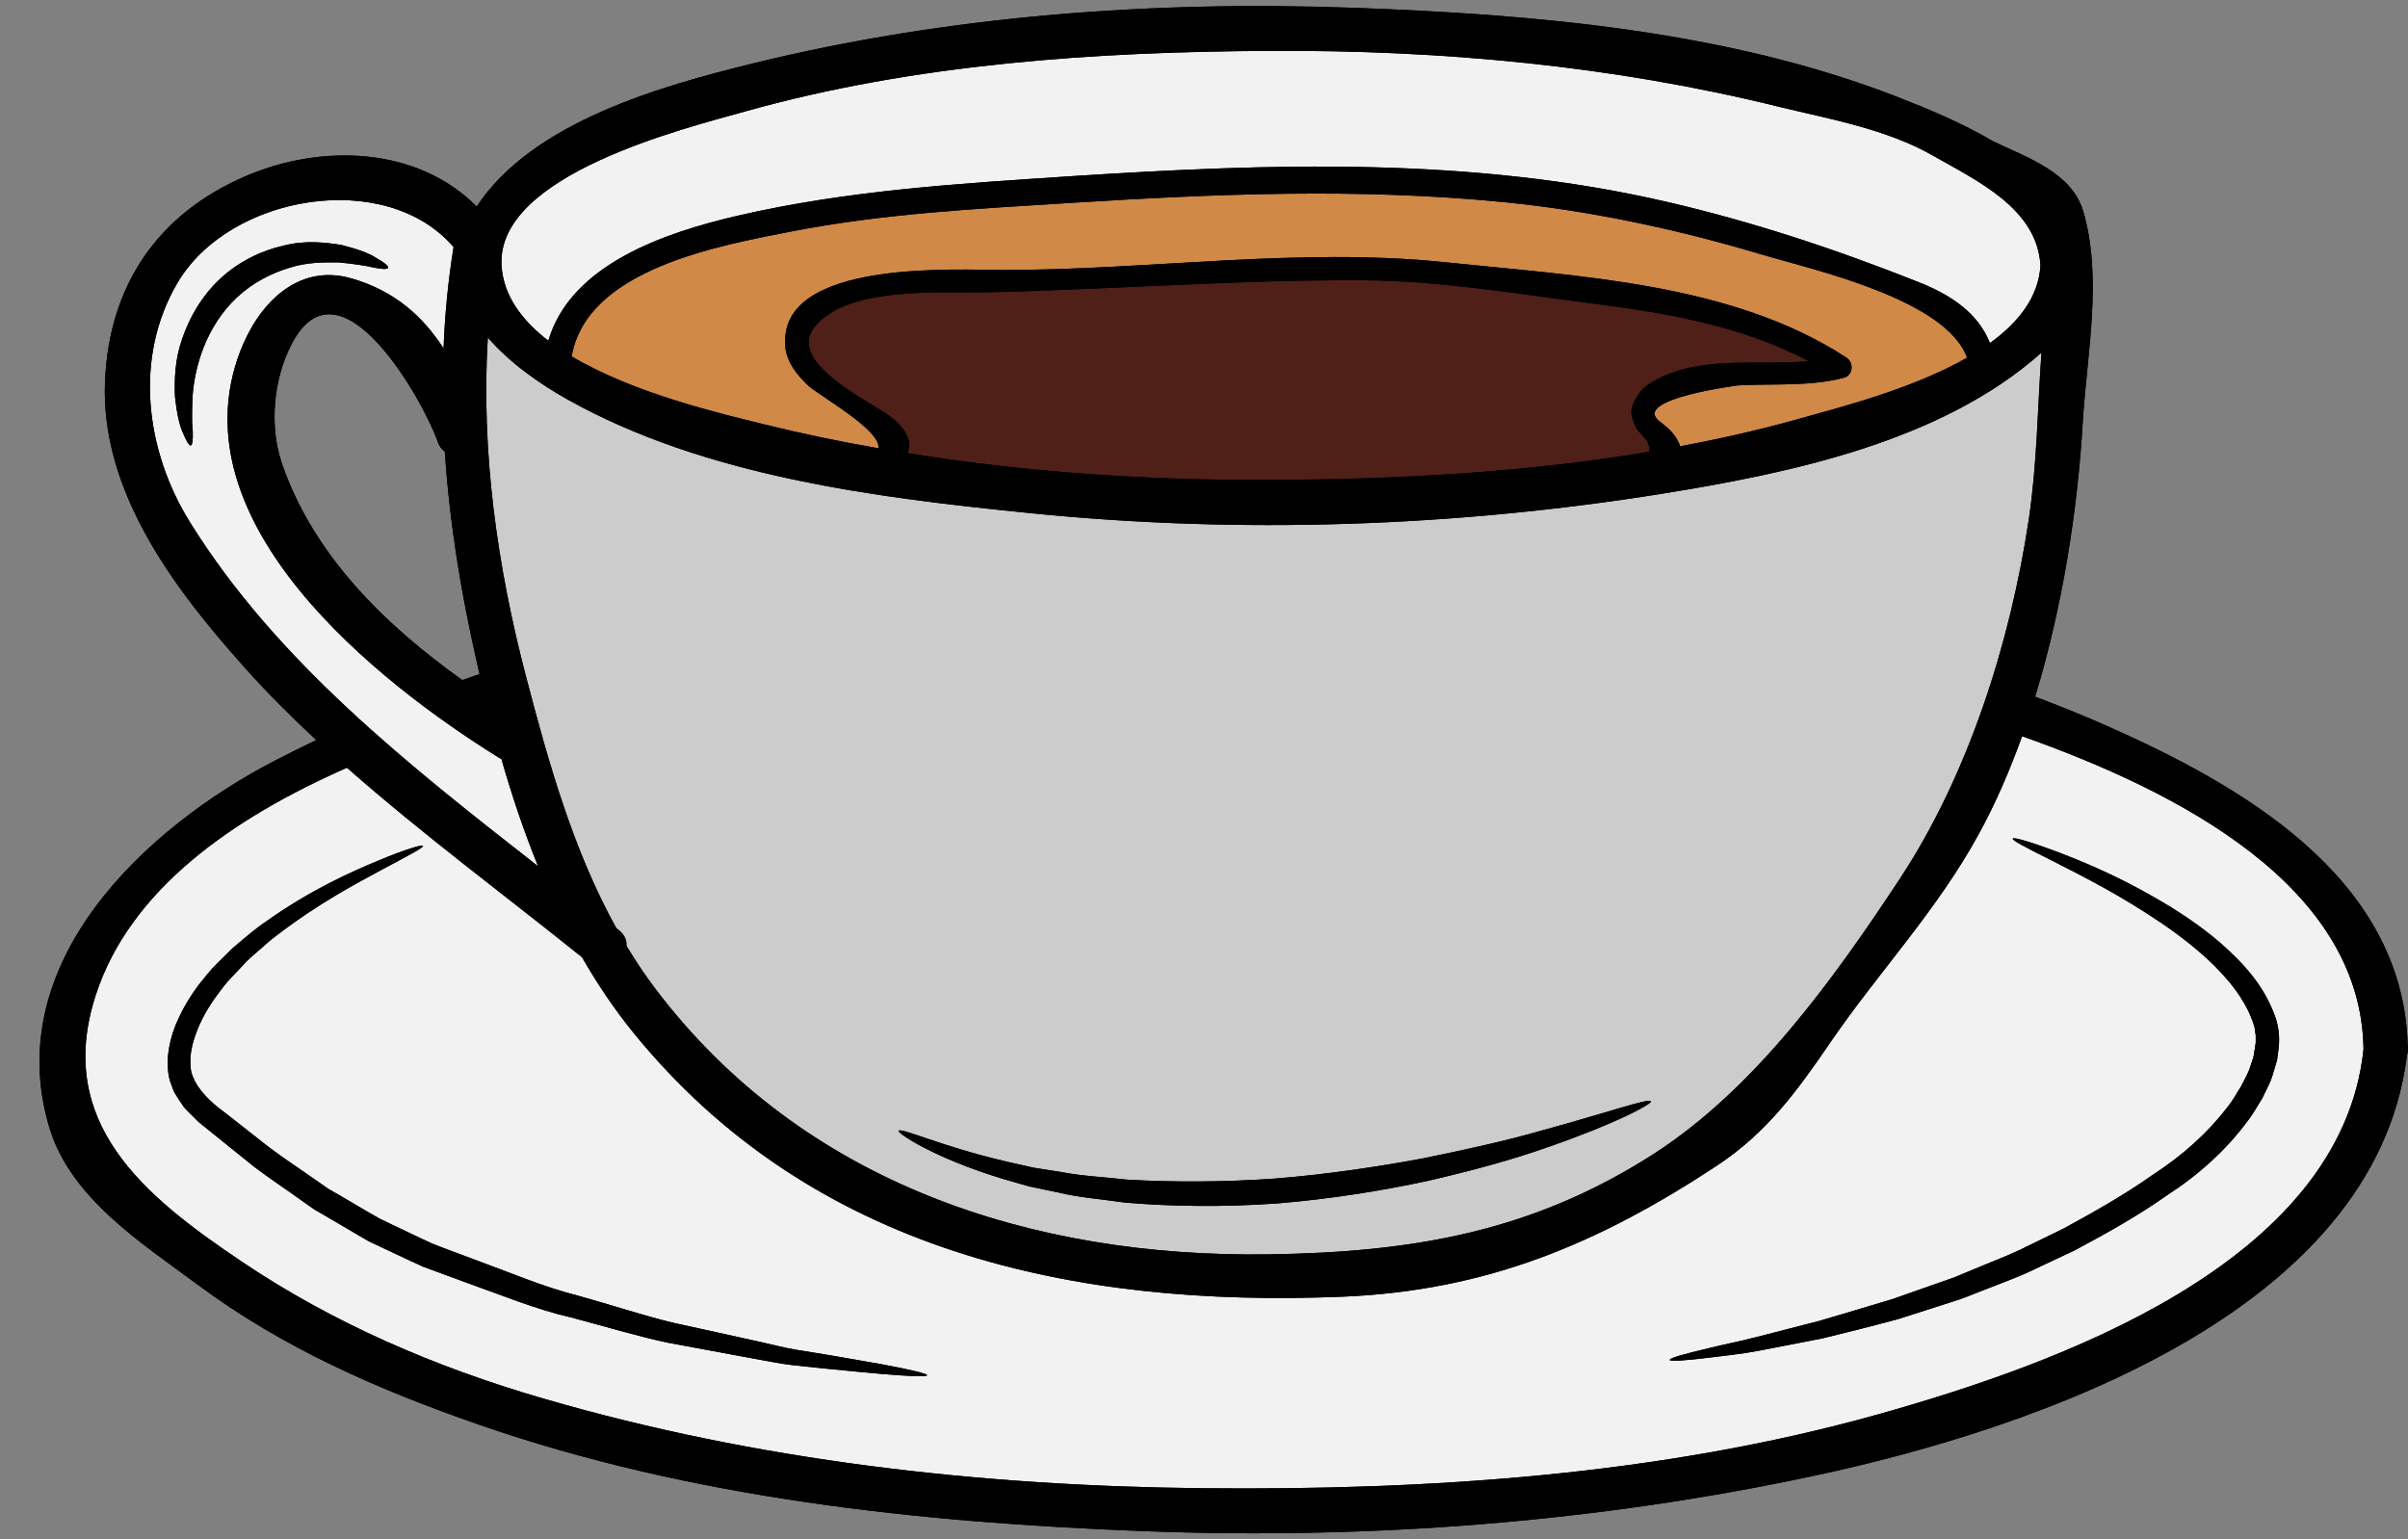 <?xml version="1.0" encoding="UTF-8"?><svg xmlns="http://www.w3.org/2000/svg" xmlns:xlink="http://www.w3.org/1999/xlink" height="78.0" preserveAspectRatio="xMidYMid meet" version="1.0" viewBox="2.0 25.0 122.0 78.0" width="122.0" zoomAndPan="magnify"><rect x="2.0" y="25.0" width="122.0" height="78.0" fill="#808080" stroke="none"/><g><g id="change1_1"><path d="M 26.168 58.594 C 26.211 58.781 26.258 58.969 26.293 59.156 C 26 59.254 25.719 59.355 25.426 59.461 C 21.473 56.645 17.875 53.113 16.285 48.488 C 15.633 46.574 15.852 44.227 16.766 42.453 C 19.219 37.699 23.48 45.375 24.172 47.371 C 24.246 47.602 24.383 47.766 24.539 47.895 C 24.773 51.477 25.355 55.039 26.168 58.594 Z M 4.5 82.133 C 5.578 85.723 9.199 88.004 12.035 90.109 C 16.352 93.32 21.195 95.426 26.242 97.18 C 37.043 100.934 48.656 102.156 60.023 102.586 C 71.387 103.02 82.918 102.141 94.043 99.75 C 104.996 97.391 122.285 91.57 123.941 78.52 C 123.973 78.414 123.992 78.301 123.992 78.176 C 124.008 78.055 123.992 77.949 123.98 77.852 C 123.68 69.426 115.531 64.77 108.617 61.727 C 107.465 61.215 106.285 60.75 105.109 60.301 C 106.504 55.734 107.262 50.82 107.523 46.379 C 107.734 42.918 108.535 39.078 107.547 35.711 C 106.969 33.746 104.734 32.996 102.988 32.164 C 101.383 31.215 99.621 30.492 98.105 29.902 C 89.492 26.551 79.738 25.727 70.578 25.395 C 60.418 25.027 50.035 25.785 40.141 28.215 C 35.543 29.348 28.984 31.16 26.152 35.465 C 23.137 32.434 18.316 32.27 14.473 33.914 C 9.98 35.832 7.516 39.488 7.32 44.34 C 7.094 49.91 10.828 54.828 14.328 58.75 C 15.492 60.062 16.734 61.297 18.023 62.5 C 17.352 62.82 16.684 63.152 16.016 63.496 C 9.277 66.961 2.012 73.828 4.5 82.133" fill="inherit"/></g><g id="change2_1"><path d="M 93.633 43.297 C 90.887 43.555 87.902 42.93 85.504 44.484 C 85.086 44.762 84.523 45.555 84.68 46.094 C 84.828 46.645 84.883 46.711 85.273 47.129 C 85.551 47.438 85.609 47.684 85.535 47.895 C 79.223 48.953 72.754 49.289 66.395 49.32 C 60.246 49.348 54.07 48.945 47.98 47.961 C 48.215 47.391 47.953 46.723 47.039 46.059 C 46.039 45.324 41.828 43.352 43.273 41.566 C 44.922 39.512 49.496 39.855 51.828 39.812 C 58.199 39.684 64.59 39.168 70.961 39.199 C 74.812 39.215 78.621 39.852 82.438 40.344 C 86.301 40.84 90.184 41.469 93.633 43.297" fill="#4f2017"/></g><g id="change3_1"><path d="M 101.66 43.125 C 98.828 44.746 95.078 45.676 93.031 46.254 C 91.082 46.801 89.109 47.242 87.117 47.617 C 87.102 47.559 87.094 47.504 87.062 47.453 C 86.824 46.934 86.516 46.695 86.066 46.336 C 84.637 45.203 90.145 44.52 90.055 44.527 C 91.848 44.43 93.66 44.594 95.406 44.145 C 95.902 44.02 95.934 43.375 95.543 43.117 C 89.746 39.332 81.93 38.996 75.227 38.289 C 67.781 37.512 60.227 38.695 52.758 38.68 C 50.434 38.672 42.457 38.23 41.82 41.805 C 41.609 42.969 42.113 43.727 42.93 44.52 C 43.441 45.016 46.656 46.785 46.504 47.715 C 44.57 47.379 42.645 46.98 40.738 46.508 C 38.484 45.953 34.09 44.926 30.965 43.059 C 31.715 38.621 38.484 37.438 42.082 36.73 C 46.762 35.816 51.543 35.578 56.297 35.277 C 63.621 34.82 70.832 34.52 78.156 35.238 C 82.641 35.68 87.043 36.633 91.352 37.922 C 93.766 38.645 100.59 40.145 101.66 43.125" fill="#d08947"/></g><g id="change4_1"><path d="M 21.66 38.574 C 21.699 38.492 21.512 38.328 21.113 38.102 C 20.73 37.84 20.109 37.617 19.305 37.414 C 18.496 37.285 17.469 37.16 16.375 37.445 C 15.289 37.684 14.117 38.23 13.16 39.121 C 12.199 40.016 11.578 41.133 11.227 42.18 C 10.852 43.238 10.836 44.25 10.863 45.074 C 10.949 45.906 11.09 46.566 11.277 46.957 C 11.449 47.371 11.586 47.586 11.668 47.57 C 11.75 47.551 11.781 47.293 11.766 46.852 C 11.711 46.402 11.727 45.797 11.758 45.066 C 11.863 43.605 12.418 41.551 14.023 40.051 C 14.824 39.309 15.762 38.84 16.66 38.57 C 17.566 38.277 18.445 38.289 19.18 38.297 C 19.914 38.371 20.527 38.457 20.941 38.559 C 21.367 38.645 21.621 38.652 21.66 38.574 Z M 27.402 63.449 C 27.93 65.293 28.543 67.125 29.262 68.895 C 22.719 63.781 16.016 58.523 11.629 51.469 C 9.359 47.82 8.773 43.109 10.992 39.332 C 13.625 34.855 21.547 33.516 24.98 37.52 C 24.703 39.234 24.539 40.945 24.473 42.652 C 23.414 41.02 21.992 39.738 19.816 39.109 C 17.035 38.305 15.062 40.473 14.172 42.797 C 10.852 51.449 21.105 59.566 27.312 63.414 C 27.344 63.43 27.375 63.434 27.402 63.449" fill="#f2f2f2"/></g><g id="change4_2"><path d="M 105.379 38.449 C 105.289 40.043 104.27 41.336 102.82 42.383 C 102.223 40.891 100.91 39.977 99.254 39.316 C 95.078 37.652 90.797 36.23 86.41 35.219 C 76.508 32.93 66.355 33.277 56.297 33.926 C 50.613 34.301 44.938 34.641 39.375 35.93 C 35.754 36.77 30.918 38.371 29.781 42.266 C 28.43 41.223 27.5 39.969 27.41 38.449 C 27.148 33.844 36.691 31.508 39.758 30.645 C 48.363 28.23 57.488 27.621 66.395 27.578 C 75 27.531 83.684 28.328 92.051 30.391 C 94.645 31.027 97.559 31.52 99.965 32.902 C 102.148 34.152 105.215 35.562 105.379 38.449" fill="#f2f2f2"/></g><g id="change5_1"><path d="M 80.363 83.145 C 83.742 81.984 85.699 80.949 85.641 80.805 C 85.566 80.625 83.496 81.359 80.098 82.289 C 78.406 82.777 76.359 83.234 74.078 83.699 C 71.793 84.121 69.266 84.504 66.605 84.719 C 63.938 84.906 61.387 84.906 59.078 84.773 C 57.93 84.637 56.828 84.594 55.824 84.398 C 55.316 84.316 54.82 84.238 54.348 84.164 C 53.883 84.059 53.441 83.961 53.012 83.863 C 49.633 83.078 47.605 82.094 47.523 82.305 C 47.48 82.418 49.301 83.668 52.789 84.727 C 53.215 84.855 53.672 84.98 54.145 85.117 C 54.625 85.223 55.129 85.32 55.645 85.43 C 56.672 85.68 57.805 85.762 58.98 85.934 C 61.348 86.137 63.965 86.172 66.703 85.98 C 69.43 85.754 72.004 85.336 74.32 84.84 C 76.621 84.309 78.676 83.746 80.363 83.145 Z M 105.418 42.879 C 105.426 42.879 105.426 42.879 105.43 42.871 C 105.23 45.699 105.207 48.523 104.785 51.336 C 103.852 57.559 101.715 64.281 98.258 69.523 C 94.891 74.629 90.926 80.152 85.797 83.461 C 79.613 87.441 73.523 88.453 66.273 88.559 C 54.258 88.73 42.676 84.961 35.215 75.117 C 34.676 74.41 34.195 73.676 33.738 72.926 C 33.762 72.656 33.648 72.371 33.363 72.141 C 33.312 72.102 33.266 72.066 33.223 72.027 C 31.039 68.082 29.793 63.652 28.656 59.305 C 27.188 53.703 26.367 47.887 26.715 42.105 C 27.844 43.41 29.398 44.484 30.762 45.246 C 37.734 49.148 46.414 50.219 54.227 51.004 C 64.836 52.07 75.652 51.703 86.172 50.023 C 92.664 48.98 100.348 47.391 105.418 42.879" fill="#ccc"/></g><g id="change4_3"><path d="M 46.609 94.613 C 48.117 94.742 48.957 94.773 48.973 94.684 C 48.973 94.602 48.156 94.406 46.676 94.129 C 45.93 94 45.016 93.844 43.957 93.656 C 43.426 93.566 42.863 93.477 42.254 93.379 C 41.656 93.273 41.039 93.109 40.379 92.965 C 39.07 92.68 37.637 92.359 36.094 92.023 C 34.555 91.652 32.953 91.113 31.242 90.641 C 29.52 90.207 27.801 89.465 25.992 88.805 C 25.543 88.633 25.086 88.469 24.629 88.297 L 23.934 88.031 L 23.281 87.727 C 22.824 87.508 22.363 87.289 21.906 87.074 L 21.219 86.742 L 20.566 86.367 C 20.133 86.113 19.703 85.859 19.277 85.609 L 18.633 85.238 L 18.016 84.809 C 17.207 84.238 16.391 83.707 15.625 83.129 C 14.859 82.531 14.117 81.945 13.391 81.375 C 12.613 80.82 12.027 80.191 11.785 79.59 C 11.637 79.262 11.637 78.945 11.652 78.504 C 11.691 78.184 11.766 77.793 11.906 77.434 C 12.16 76.707 12.551 76.023 13.004 75.414 C 13.227 75.117 13.461 74.793 13.699 74.555 C 13.961 74.277 14.223 74.008 14.473 73.734 C 14.734 73.473 14.996 73.266 15.25 73.039 C 15.508 72.805 15.754 72.59 16.023 72.395 C 18.129 70.773 20.062 69.762 21.391 69.043 C 22.719 68.332 23.469 67.949 23.43 67.859 C 23.395 67.789 22.582 68.016 21.18 68.602 C 19.777 69.184 17.746 70.086 15.492 71.684 C 14.922 72.066 14.352 72.566 13.773 73.055 C 13.512 73.316 13.242 73.578 12.973 73.848 C 12.664 74.148 12.434 74.457 12.16 74.785 C 11.652 75.438 11.195 76.188 10.855 77.051 C 10.691 77.477 10.574 77.934 10.512 78.473 C 10.484 78.895 10.477 79.492 10.691 79.988 C 10.738 80.117 10.781 80.242 10.844 80.371 L 11.066 80.723 L 11.309 81.082 C 11.383 81.188 11.465 81.246 11.547 81.34 L 12.074 81.863 L 12.621 82.305 C 13.363 82.898 14.109 83.504 14.875 84.121 C 15.656 84.711 16.496 85.266 17.32 85.859 L 17.949 86.301 L 18.625 86.691 C 19.082 86.961 19.531 87.223 19.988 87.492 L 20.672 87.891 L 21.367 88.219 C 21.824 88.43 22.289 88.648 22.738 88.863 L 23.445 89.188 L 24.156 89.449 C 24.621 89.621 25.086 89.793 25.543 89.961 C 27.395 90.617 29.148 91.348 30.91 91.75 C 32.652 92.207 34.285 92.711 35.852 93.039 C 37.434 93.332 38.895 93.602 40.238 93.852 C 40.914 93.965 41.543 94.105 42.148 94.172 C 42.758 94.238 43.328 94.301 43.859 94.352 C 44.93 94.457 45.852 94.547 46.609 94.613 Z M 117.449 78.094 C 117.5 77.551 117.457 77.141 117.32 76.66 C 116.754 74.938 115.605 73.766 114.52 72.801 C 113.406 71.84 112.27 71.113 111.211 70.504 C 109.098 69.281 107.27 68.555 106 68.078 C 104.734 67.609 104.008 67.418 103.977 67.492 C 103.938 67.582 104.605 67.926 105.805 68.527 C 106.996 69.141 108.754 69.988 110.746 71.27 C 111.742 71.906 112.809 72.656 113.82 73.578 C 114.805 74.492 115.801 75.648 116.203 76.977 C 116.25 77.117 116.25 77.297 116.285 77.453 C 116.277 77.605 116.301 77.828 116.273 77.926 L 116.176 78.535 C 116.129 78.715 116.062 78.863 116.012 79.035 C 115.965 79.195 115.891 79.367 115.801 79.547 L 115.535 80.062 C 115.312 80.395 115.133 80.754 114.871 81.074 C 113.879 82.379 112.59 83.543 111.086 84.516 C 109.57 85.59 108.047 86.43 106.562 87.246 C 105.789 87.621 105.035 87.988 104.301 88.348 C 103.559 88.699 102.793 88.977 102.074 89.285 C 101.707 89.434 101.352 89.586 100.992 89.734 C 100.633 89.863 100.273 89.988 99.922 90.109 C 99.215 90.355 98.535 90.598 97.875 90.828 C 96.523 91.234 95.273 91.609 94.125 91.945 C 92.965 92.246 91.914 92.508 90.992 92.75 C 90.07 92.988 89.262 93.137 88.609 93.305 C 87.312 93.609 86.594 93.812 86.594 93.91 C 86.605 93.992 87.348 93.949 88.691 93.781 C 89.363 93.695 90.191 93.617 91.137 93.438 C 92.078 93.258 93.152 93.047 94.336 92.816 C 95.512 92.531 96.801 92.207 98.18 91.836 C 98.855 91.617 99.562 91.391 100.289 91.16 C 100.648 91.047 101.016 90.926 101.391 90.805 C 101.758 90.664 102.125 90.516 102.5 90.371 C 103.242 90.074 104.023 89.801 104.793 89.449 C 105.551 89.09 106.332 88.723 107.125 88.348 C 108.684 87.516 110.305 86.617 111.789 85.566 C 113.371 84.547 114.789 83.273 115.867 81.809 C 116.152 81.457 116.363 81.039 116.609 80.664 L 116.91 80.047 C 117.008 79.848 117.098 79.637 117.164 79.391 C 117.23 79.164 117.312 78.926 117.367 78.707 Z M 104.449 62.305 C 112.41 65.121 121.648 69.906 121.746 78.176 C 120.598 89.066 106.062 94.164 97.148 96.668 C 86.113 99.758 74.336 100.523 62.93 100.41 C 51.664 100.297 40.328 99.016 29.504 95.859 C 24.051 94.27 18.887 92.059 14.188 88.887 C 9.277 85.582 4.762 81.879 6.848 75.43 C 8.578 70.086 13.773 66.457 19.578 63.902 C 23.406 67.273 27.559 70.348 31.488 73.504 C 32.254 74.84 33.109 76.113 34.074 77.305 C 43.078 88.402 56.355 91.273 70.055 90.703 C 77.316 90.395 82.965 88.031 88.984 84.066 C 91.504 82.402 93.031 80.312 94.711 77.852 C 97.176 74.246 100.133 71.145 102.246 67.273 C 103.094 65.73 103.82 64.051 104.449 62.305" fill="#f2f2f2"/></g><g id="change1_2"><path d="M 26.293 59.156 C 26.258 58.969 26.211 58.781 26.168 58.594 C 25.355 55.039 24.773 51.477 24.539 47.895 C 24.383 47.766 24.246 47.602 24.172 47.371 C 23.48 45.375 19.219 37.699 16.766 42.453 C 15.852 44.227 15.633 46.574 16.285 48.488 C 17.875 53.113 21.473 56.645 25.426 59.461 C 25.715 59.355 26 59.254 26.293 59.156 Z M 29.262 68.895 C 28.543 67.125 27.93 65.293 27.402 63.449 C 27.375 63.434 27.344 63.43 27.312 63.414 C 21.105 59.566 10.852 51.449 14.172 42.797 C 15.062 40.473 17.035 38.305 19.816 39.109 C 21.992 39.738 23.414 41.02 24.473 42.652 C 24.539 40.945 24.703 39.234 24.98 37.52 C 21.547 33.516 13.625 34.855 10.992 39.332 C 8.773 43.109 9.359 47.82 11.629 51.469 C 16.016 58.523 22.719 63.781 29.262 68.895 Z M 85.504 44.484 C 87.902 42.93 90.887 43.555 93.633 43.297 C 90.184 41.469 86.301 40.84 82.438 40.344 C 78.621 39.852 74.812 39.215 70.961 39.199 C 64.59 39.168 58.199 39.684 51.828 39.812 C 49.496 39.855 44.922 39.512 43.273 41.566 C 41.828 43.352 46.039 45.324 47.039 46.059 C 47.953 46.723 48.215 47.391 47.98 47.961 C 54.07 48.945 60.246 49.348 66.395 49.32 C 72.754 49.289 79.223 48.953 85.535 47.895 C 85.609 47.684 85.551 47.438 85.273 47.129 C 84.883 46.711 84.828 46.645 84.68 46.094 C 84.523 45.555 85.086 44.762 85.504 44.484 Z M 93.031 46.254 C 95.078 45.676 98.828 44.746 101.66 43.125 C 100.59 40.145 93.766 38.645 91.352 37.922 C 87.043 36.633 82.641 35.68 78.156 35.238 C 70.832 34.52 63.621 34.82 56.297 35.277 C 51.543 35.578 46.762 35.816 42.082 36.73 C 38.484 37.438 31.715 38.621 30.965 43.059 C 34.09 44.926 38.484 45.953 40.738 46.508 C 42.645 46.98 44.57 47.379 46.504 47.715 C 46.656 46.785 43.441 45.016 42.93 44.52 C 42.113 43.727 41.609 42.969 41.82 41.805 C 42.457 38.23 50.434 38.672 52.758 38.68 C 60.227 38.695 67.781 37.512 75.227 38.289 C 81.93 38.996 89.746 39.332 95.543 43.117 C 95.934 43.375 95.902 44.02 95.406 44.145 C 93.66 44.594 91.848 44.43 90.055 44.527 C 90.145 44.52 84.637 45.203 86.066 46.336 C 86.516 46.695 86.824 46.934 87.062 47.453 C 87.094 47.504 87.102 47.559 87.117 47.617 C 89.109 47.242 91.082 46.801 93.031 46.254 Z M 102.82 42.383 C 104.27 41.336 105.289 40.043 105.379 38.449 C 105.215 35.562 102.148 34.152 99.965 32.902 C 97.559 31.52 94.645 31.027 92.051 30.391 C 83.684 28.328 75 27.531 66.395 27.578 C 57.488 27.621 48.363 28.23 39.758 30.645 C 36.691 31.508 27.148 33.844 27.41 38.449 C 27.5 39.969 28.43 41.223 29.781 42.266 C 30.918 38.371 35.754 36.77 39.375 35.93 C 44.938 34.641 50.613 34.301 56.297 33.926 C 66.355 33.277 76.508 32.93 86.41 35.219 C 90.797 36.23 95.078 37.652 99.254 39.316 C 100.91 39.977 102.223 40.891 102.82 42.383 Z M 105.43 42.871 C 105.426 42.879 105.426 42.879 105.418 42.879 C 100.348 47.391 92.664 48.98 86.172 50.023 C 75.652 51.703 64.836 52.07 54.227 51.004 C 46.414 50.219 37.734 49.148 30.762 45.246 C 29.398 44.484 27.844 43.41 26.715 42.105 C 26.367 47.887 27.188 53.703 28.656 59.305 C 29.793 63.652 31.039 68.082 33.223 72.027 C 33.266 72.066 33.312 72.102 33.363 72.141 C 33.648 72.371 33.762 72.656 33.738 72.926 C 34.195 73.676 34.676 74.41 35.215 75.117 C 42.676 84.961 54.258 88.73 66.273 88.559 C 73.523 88.453 79.613 87.441 85.797 83.461 C 90.926 80.152 94.891 74.629 98.258 69.523 C 101.715 64.281 103.852 57.559 104.785 51.336 C 105.207 48.523 105.23 45.699 105.43 42.871 Z M 121.746 78.176 C 121.648 69.906 112.41 65.121 104.449 62.305 C 103.82 64.051 103.094 65.73 102.246 67.273 C 100.133 71.145 97.176 74.246 94.711 77.852 C 93.031 80.312 91.504 82.402 88.984 84.066 C 82.965 88.031 77.316 90.395 70.055 90.703 C 56.355 91.273 43.078 88.402 34.074 77.305 C 33.109 76.113 32.254 74.84 31.488 73.504 C 27.559 70.348 23.406 67.273 19.578 63.902 C 13.773 66.457 8.578 70.086 6.848 75.43 C 4.762 81.879 9.277 85.582 14.188 88.887 C 18.887 92.059 24.051 94.27 29.504 95.859 C 40.328 99.016 51.664 100.297 62.93 100.41 C 74.336 100.523 86.113 99.758 97.148 96.668 C 106.062 94.164 120.598 89.066 121.746 78.176 Z M 123.98 77.852 C 123.992 77.949 124.008 78.055 123.992 78.176 C 123.992 78.301 123.973 78.414 123.941 78.52 C 122.285 91.57 104.996 97.391 94.043 99.75 C 82.918 102.141 71.387 103.02 60.023 102.586 C 48.656 102.156 37.043 100.934 26.242 97.18 C 21.195 95.426 16.352 93.32 12.035 90.109 C 9.199 88.004 5.578 85.723 4.5 82.133 C 2.012 73.828 9.277 66.961 16.016 63.496 C 16.684 63.152 17.352 62.82 18.023 62.5 C 16.734 61.297 15.492 60.062 14.328 58.75 C 10.828 54.828 7.094 49.91 7.32 44.34 C 7.516 39.488 9.98 35.832 14.473 33.914 C 18.316 32.27 23.137 32.434 26.152 35.465 C 28.984 31.16 35.543 29.348 40.141 28.215 C 50.035 25.785 60.418 25.027 70.578 25.395 C 79.738 25.727 89.492 26.551 98.105 29.902 C 99.621 30.492 101.383 31.215 102.988 32.164 C 104.734 32.996 106.969 33.746 107.547 35.711 C 108.535 39.078 107.734 42.918 107.523 46.379 C 107.262 50.82 106.504 55.734 105.109 60.301 C 106.285 60.75 107.465 61.215 108.617 61.727 C 115.531 64.77 123.68 69.426 123.98 77.852" fill="inherit"/></g><g id="change1_3"><path d="M 117.32 76.66 C 117.457 77.141 117.5 77.551 117.449 78.094 L 117.367 78.707 C 117.312 78.926 117.23 79.164 117.164 79.391 C 117.098 79.637 117.008 79.848 116.91 80.047 L 116.609 80.664 C 116.363 81.039 116.152 81.457 115.867 81.809 C 114.789 83.273 113.371 84.547 111.789 85.566 C 110.305 86.617 108.684 87.516 107.125 88.348 C 106.332 88.723 105.551 89.09 104.793 89.449 C 104.023 89.801 103.242 90.074 102.5 90.371 C 102.125 90.516 101.758 90.664 101.391 90.805 C 101.016 90.926 100.648 91.047 100.289 91.16 C 99.562 91.391 98.855 91.617 98.18 91.836 C 96.801 92.207 95.512 92.531 94.336 92.816 C 93.152 93.047 92.078 93.258 91.137 93.438 C 90.191 93.617 89.363 93.695 88.691 93.781 C 87.348 93.949 86.605 93.992 86.594 93.91 C 86.594 93.812 87.312 93.609 88.609 93.305 C 89.262 93.137 90.07 92.988 90.992 92.75 C 91.914 92.508 92.965 92.246 94.125 91.945 C 95.273 91.609 96.523 91.234 97.875 90.828 C 98.535 90.598 99.215 90.355 99.922 90.109 C 100.273 89.988 100.633 89.863 100.992 89.734 C 101.352 89.586 101.707 89.434 102.074 89.285 C 102.793 88.977 103.559 88.699 104.301 88.348 C 105.035 87.988 105.789 87.621 106.562 87.246 C 108.047 86.43 109.57 85.59 111.086 84.516 C 112.59 83.543 113.879 82.379 114.871 81.074 C 115.133 80.754 115.312 80.395 115.535 80.062 L 115.801 79.547 C 115.891 79.367 115.965 79.195 116.012 79.035 C 116.062 78.863 116.129 78.715 116.176 78.535 L 116.273 77.926 C 116.301 77.828 116.277 77.605 116.285 77.453 C 116.25 77.297 116.25 77.117 116.203 76.977 C 115.801 75.648 114.805 74.492 113.82 73.578 C 112.809 72.656 111.742 71.906 110.746 71.27 C 108.754 69.988 106.996 69.141 105.805 68.527 C 104.605 67.926 103.938 67.582 103.977 67.492 C 104.008 67.418 104.734 67.609 106 68.078 C 107.27 68.555 109.098 69.281 111.211 70.504 C 112.27 71.113 113.406 71.84 114.52 72.801 C 115.605 73.766 116.754 74.938 117.32 76.66" fill="inherit"/></g><g id="change1_4"><path d="M 85.641 80.805 C 85.699 80.949 83.742 81.984 80.363 83.145 C 78.676 83.746 76.621 84.309 74.32 84.84 C 72.004 85.336 69.43 85.754 66.703 85.98 C 63.965 86.172 61.348 86.137 58.98 85.934 C 57.805 85.762 56.672 85.68 55.645 85.43 C 55.129 85.32 54.625 85.223 54.145 85.117 C 53.672 84.98 53.215 84.855 52.789 84.727 C 49.301 83.668 47.48 82.418 47.523 82.305 C 47.605 82.094 49.633 83.078 53.012 83.863 C 53.441 83.961 53.883 84.059 54.348 84.164 C 54.82 84.238 55.316 84.316 55.824 84.398 C 56.828 84.594 57.93 84.637 59.078 84.773 C 61.387 84.906 63.938 84.906 66.605 84.719 C 69.266 84.504 71.793 84.121 74.078 83.699 C 76.359 83.234 78.406 82.777 80.098 82.289 C 83.496 81.359 85.566 80.625 85.641 80.805" fill="inherit"/></g><g id="change1_5"><path d="M 48.973 94.684 C 48.957 94.773 48.117 94.742 46.609 94.613 C 45.852 94.547 44.93 94.457 43.859 94.352 C 43.328 94.301 42.758 94.238 42.148 94.172 C 41.543 94.105 40.914 93.965 40.238 93.852 C 38.895 93.602 37.434 93.332 35.852 93.039 C 34.285 92.711 32.652 92.207 30.91 91.75 C 29.148 91.348 27.395 90.617 25.543 89.961 C 25.086 89.793 24.621 89.621 24.156 89.449 L 23.445 89.188 L 22.738 88.863 C 22.289 88.648 21.824 88.43 21.367 88.219 L 20.672 87.891 L 19.988 87.492 C 19.531 87.223 19.082 86.961 18.625 86.691 L 17.949 86.301 L 17.32 85.859 C 16.496 85.266 15.656 84.711 14.875 84.121 C 14.109 83.504 13.363 82.898 12.621 82.305 L 12.074 81.863 L 11.547 81.34 C 11.465 81.246 11.383 81.188 11.309 81.082 L 11.066 80.723 L 10.844 80.371 C 10.781 80.242 10.738 80.117 10.691 79.988 C 10.477 79.492 10.484 78.895 10.512 78.473 C 10.574 77.934 10.691 77.477 10.855 77.051 C 11.195 76.188 11.652 75.438 12.16 74.785 C 12.434 74.457 12.664 74.148 12.973 73.848 C 13.242 73.578 13.512 73.316 13.773 73.055 C 14.352 72.566 14.922 72.066 15.492 71.684 C 17.746 70.086 19.777 69.184 21.18 68.602 C 22.582 68.016 23.395 67.789 23.43 67.859 C 23.469 67.949 22.719 68.332 21.391 69.043 C 20.062 69.762 18.129 70.773 16.023 72.395 C 15.754 72.59 15.508 72.805 15.25 73.039 C 14.996 73.266 14.734 73.473 14.473 73.734 C 14.223 74.008 13.961 74.277 13.699 74.555 C 13.461 74.793 13.227 75.117 13.004 75.414 C 12.551 76.023 12.16 76.707 11.906 77.434 C 11.766 77.793 11.691 78.184 11.652 78.504 C 11.637 78.945 11.637 79.262 11.785 79.59 C 12.027 80.191 12.613 80.82 13.391 81.375 C 14.117 81.945 14.859 82.531 15.625 83.129 C 16.391 83.707 17.207 84.238 18.016 84.809 L 18.633 85.238 L 19.277 85.609 C 19.703 85.859 20.133 86.113 20.566 86.367 L 21.219 86.742 L 21.906 87.074 C 22.363 87.289 22.824 87.508 23.281 87.727 L 23.934 88.031 L 24.629 88.297 C 25.086 88.469 25.543 88.633 25.992 88.805 C 27.801 89.465 29.52 90.207 31.242 90.641 C 32.953 91.113 34.555 91.652 36.094 92.023 C 37.637 92.359 39.07 92.68 40.379 92.965 C 41.039 93.109 41.656 93.273 42.254 93.379 C 42.863 93.477 43.426 93.566 43.957 93.656 C 45.016 93.844 45.93 94 46.676 94.129 C 48.156 94.406 48.973 94.602 48.973 94.684" fill="inherit"/></g><g id="change1_6"><path d="M 21.113 38.102 C 21.512 38.328 21.699 38.492 21.66 38.574 C 21.621 38.652 21.367 38.645 20.941 38.559 C 20.527 38.457 19.914 38.371 19.18 38.297 C 18.445 38.289 17.566 38.277 16.66 38.57 C 15.762 38.84 14.824 39.309 14.023 40.051 C 12.418 41.551 11.863 43.605 11.758 45.066 C 11.727 45.797 11.711 46.402 11.766 46.852 C 11.781 47.293 11.75 47.551 11.668 47.57 C 11.586 47.586 11.449 47.371 11.277 46.957 C 11.09 46.566 10.949 45.906 10.863 45.074 C 10.836 44.25 10.852 43.238 11.227 42.18 C 11.578 41.133 12.199 40.016 13.16 39.121 C 14.117 38.23 15.289 37.684 16.375 37.445 C 17.469 37.16 18.496 37.285 19.305 37.414 C 20.109 37.617 20.73 37.84 21.113 38.102" fill="inherit"/></g></g></svg>